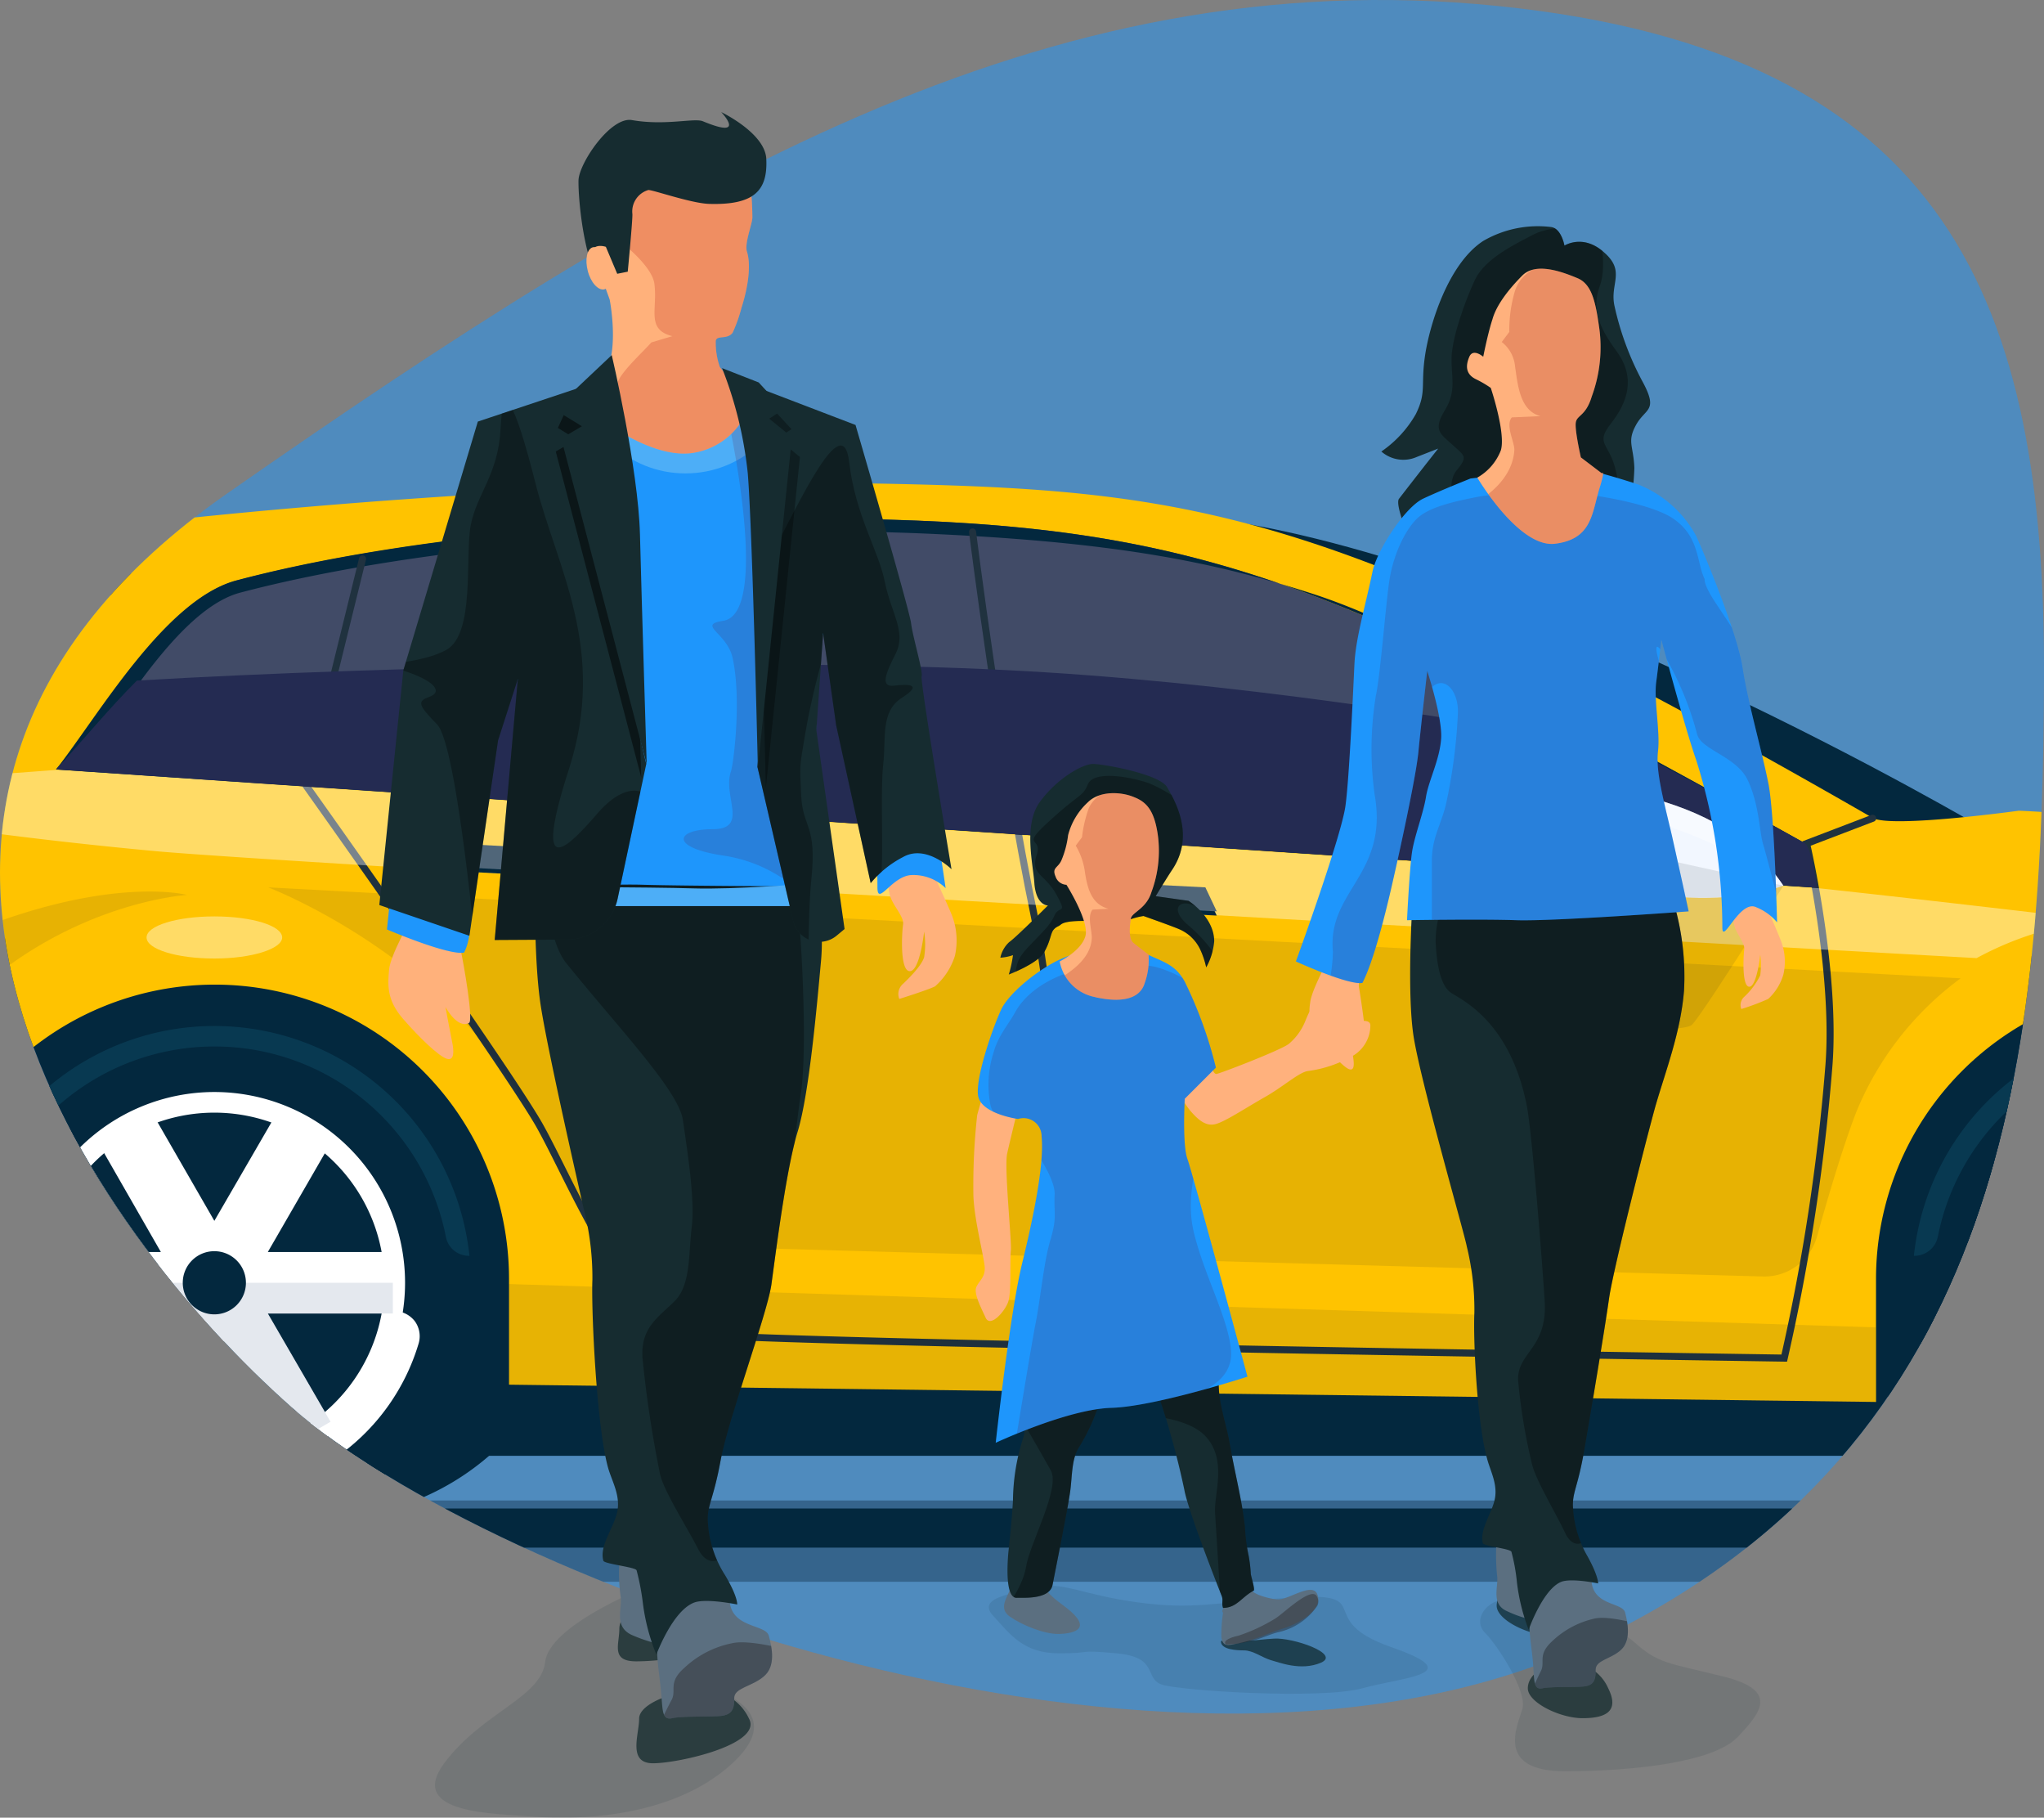 <svg xmlns="http://www.w3.org/2000/svg" width="292.447" height="260"><rect width="100%" height="100%" fill="#808080" stroke="none"/><defs><clipPath id="a"><path data-name="Tracé 39126" d="M323.148 187.135c-64.993-6.566-118.24 25.419-181.787 69.751s-19.094 105.591 9.216 130.648 126.191 61.921 186.064 33.671 64.511-85.231 64.692-138.117c.179-52.825-13.192-89.388-78.185-95.953z" transform="translate(-108.886 -186.28)"/></clipPath><clipPath id="b"><path data-name="Tracé 39135" d="M352.162 373.121c2.409-3.313 6.084-5.421 7.59-5.421s9.517 1.446 10.6 3.313 4.036 6.806.783 11.746c-.663.964-2.409 3.855-2.409 3.855l4.7.663s3.674 2.289 3.674 5.783a9.416 9.416 0 0 1-1.144 3.735 12.136 12.136 0 0 0-.9-2.65 5.884 5.884 0 0 0-3.012-2.831c-.964-.422-5.06-1.867-5.06-1.867a10.552 10.552 0 0 0-2.65.783c-.6.422-7.77-.663-9.156.422-.422.361-.6.241-1.084.783-.422.542-.422 1.626-1.325 3.192-.9 1.626-5.06 3.192-5.06 3.192a17.542 17.542 0 0 0 .6-2.771 6.7 6.7 0 0 1-1.807.361 4.228 4.228 0 0 1 1.265-2.229c.9-.6 5.542-5.24 5.542-5.24s-1.626.06-1.928-3.012c-.181-2.953-1.628-8.494.781-11.807z" transform="translate(-346.5 -367.7)"/></clipPath><clipPath id="c"><path data-name="Tracé 39140" d="M383.439 528c-1.747.9-2.409 2.47-4.4 2.47-.241-.723.06-1.024-.181-1.687-.3-.723-4.879-12.348-5.361-15.239a120.692 120.692 0 0 0-3.253-12.167c-.422-1.506-3.373-8.734-5-8.071a28.457 28.457 0 0 0-2.229 4.1c-.843 1.867-1.446 3.253-2.168 5.18a27.533 27.533 0 0 1-2.47 5c-1.084 1.747-.9 4.457-1.265 6.626-.361 2.47-1.988 10.541-2.47 13.011-.482 2.168-4.518 1.747-5.12 1.807-1.687.06-1.325-5-1.2-6.445.241-2.229.542-5.24.663-7.469a30.008 30.008 0 0 1 1.446-8.915c.663-1.867-.3-4.036.181-5.963a41.151 41.151 0 0 0 1.506-13.492c-.12-3.132-.723-7.228-.06-10.24.181-.783 1.024-2.771 1.867-3.012.422-.12 2.229.241 2.831.181a61.322 61.322 0 0 1 8.132.181 48.365 48.365 0 0 0 6.626-.3c2.048-.181 2.59-.241 3.132 2.048a165.309 165.309 0 0 1 3.433 17.107c.241 2.108.241 4.216.361 6.325.12 2.771 1.2 5.542 1.626 8.312.663 3.795 1.687 7.71 2.108 11.5a24.468 24.468 0 0 0 .542 4.216 19.987 19.987 0 0 1 .3 2.59c.062.414.604 2.101.423 2.346z" transform="translate(-348.206 -473.459)"/></clipPath><clipPath id="d"><path data-name="Tracé 39147" d="M471.2 564.7s3.855-5.06 4.819-5.06 4.7-1.084 4.638.361c-.241 4.4 4.4 3.674 4.819 5.24.422 1.626.843 4.036-.6 5.361s-3.614 1.446-3.614 2.831c0 1.325-.121 2.289-1.867 2.409s-4.518 0-5.722.241-1.2-.783-1.325-2.951-.542-4.277-.542-5.722a8.124 8.124 0 0 0-.606-2.71z" transform="translate(-471.2 -559.252)"/></clipPath><clipPath id="e"><path data-name="Tracé 39150" d="M463.2 242.769s-.422-2.409-1.867-2.65a15.565 15.565 0 0 0-9.758 1.988c-5 3.253-7.65 11.926-8.312 16.323s.241 5.24-1.325 8.433a16.239 16.239 0 0 1-4.938 5.361 4.777 4.777 0 0 0 5.06.783l3.072-1.2s-1.867 2.349-5.6 7.168c-.663.843 1.626 6.084 1.626 6.084l25.359.3L472 282.7a35.351 35.351 0 0 0 1.2-8.132c-.12-3.192-1.084-3.735.241-6.144s3.192-1.927 1.024-6.023a41.611 41.611 0 0 1-4.1-10.963c-.723-3.192 1.626-4.939-1.446-7.65-3.007-2.765-5.719-1.019-5.719-1.019z" transform="translate(-437 -239.996)"/></clipPath><clipPath id="f"><path data-name="Tracé 39153" d="M444.119 401.764s-.723 11.565.181 17.829 7.349 28.551 7.65 30.3a37.941 37.941 0 0 1 1.084 9.457c-.181 3.915.361 15.54 1.807 20.841.422 1.687 1.506 3.554 1.144 5.662s-2.229 4.457-1.747 6.445c.12.482 3.975.783 4.1 1.265a26.847 26.847 0 0 1 .783 4.337 28 28 0 0 0 1.679 6.8s2.048-5.843 4.7-6.867c1.506-.542 5.24.241 5.24.241s.06-1.024-1.506-3.855a15.5 15.5 0 0 1-2.108-7.349c0-1.988.723-2.65 1.626-7.83s3.012-17.829 3.554-21.745 5.24-22.467 6.626-27.467c1.446-5 3.614-10.541 4.1-16.564a37.271 37.271 0 0 0-1.446-12.468z" transform="translate(-443.846 -400.8)"/></clipPath><clipPath id="g"><path data-name="Tracé 39158" d="M416.7 367.9s7.529 3.433 9.517 3.072c1.566-3.012 3.192-9.517 4.1-13.432s3.554-15.842 3.915-19.636c.361-3.734 1.265-11.565 1.265-11.565s2.168 6.626 1.988 9.637-1.807 6.084-2.168 8.373-1.626 5.542-1.988 7.83S432.6 362 432.6 362s10.541-.181 15.661 0c5.18.181 24.636-1.265 24.636-1.265s-1.2-5.542-2.409-10.9c-1.265-5.361-2.289-9.1-1.988-11.926.361-2.831-.6-7.288-.241-10 .361-2.65.723-6.084.723-6.084s3.373 12.649 5 17.287a79.775 79.775 0 0 1 3.735 23.913c0 2.59 2.47-3.975 4.819-2.891a7.634 7.634 0 0 1 3.012 2.168s-.361-15-1.2-19.636c-.9-4.638-3.012-11.926-3.734-16.745s-5.18-15.661-6.626-18.853a16.3 16.3 0 0 0-8.192-7.349c-2.65-.9-5.361-1.626-5.361-1.626s-5.361-1.446-8.734-.723-10 1.446-10 1.446-4.1 1.626-6.806 2.891c-2.65 1.265-6.626 7.469-7.228 10.421-1.084 5.18-2.409 9.517-2.59 13.252s-.723 16.022-1.265 20.118c-.486 4.212-7.112 22.402-7.112 22.402z" transform="translate(-416.7 -297.164)"/></clipPath><clipPath id="h"><path data-name="Tracé 39161" d="M459.668 262.684s-1.446-1.265-1.988 0-.542 2.47.9 3.192a15.533 15.533 0 0 1 2.168 1.265s2.168 6.445 1.446 8.915a7.648 7.648 0 0 1-3.373 3.915s5.963 10.119 11.143 9.457c5.24-.663 5.24-4.277 6.325-7.891.9-2.891.361-2.168.361-2.168l-3.012-2.289s-.9-3.915-.723-5 1.446-.9 2.289-3.735a20.319 20.319 0 0 0 1.084-9.637c-.542-3.915-1.084-6.445-3.192-7.288-2.168-.9-5.9-2.289-7.83-.361-1.988 1.988-3.735 4.277-4.277 6.264-.659 1.988-1.321 5.361-1.321 5.361z" transform="translate(-457.346 -250.088)"/></clipPath><clipPath id="i"><path data-name="Tracé 39164" d="M379.727 472.524s-13.191 4.277-19.456 4.457-16.564 5-16.564 5 1.988-18.191 3.735-25.479c1.024-4.216 3.313-13.794 2.831-18.371a2.586 2.586 0 0 0-3.373-2.47s-5.361-.723-5.722-3.373 2.168-9.878 3.373-12.408c1.265-2.47 5.542-5.782 8.373-7.047s8.373-2.831 11.384-1.265c3.012 1.626 4.939 1.687 6.445 4.457a60.433 60.433 0 0 1 4.457 12.288l-4.457 4.457s-.361 6.445.361 8.553c.786 2.107 8.613 31.201 8.613 31.201z" transform="translate(-341.142 -410.91)"/></clipPath><clipPath id="j"><path data-name="Tracé 39167" d="M360.333 384.255c-.482 1.084-1.385 1.024-.843 2.289a1.72 1.72 0 0 0 1.566 1.2s3.313 5.24 2.711 7.349-3.674 3.614-3.674 3.614a6.348 6.348 0 0 0 4.879 5.06c2.229.542 6.385 1.084 7.288-1.988a9.758 9.758 0 0 0 .542-4.036s-1.325-1.024-2.168-1.686c-.783-.723-.482-2.59-.361-3.494.181-.9 2.229-1.385 2.951-3.795a16.87 16.87 0 0 0 .9-8.192c-.482-3.313-1.506-4.638-3.373-5.361-1.807-.783-4.939-.964-6.626.723a9.643 9.643 0 0 0-2.831 4.7 13.381 13.381 0 0 1-.961 3.617z" transform="translate(-359.321 -374.644)"/></clipPath><clipPath id="k"><path data-name="Tracé 39174" d="M264 569.867s4.518-5.542 5.6-5.542 5.421-1.144 5.361.361c-.3 4.759 5.12 3.975 5.6 5.722s1.024 4.4-.723 5.843c-1.687 1.446-4.216 1.626-4.216 3.072s-.181 2.47-2.168 2.59c-2.048.12-5.3 0-6.686.3s-1.385-.843-1.566-3.192-.6-4.638-.6-6.264a7.8 7.8 0 0 0-.602-2.89z" transform="translate(-264 -563.909)"/></clipPath><clipPath id="l"><path data-name="Tracé 39177" d="M235.984 394.9s-.241 11.324.783 18.07 5.722 27.166 6.144 29.093a39.54 39.54 0 0 1 1.265 10.24c-.181 4.277.6 21.263 2.289 27.045.542 1.807 1.747 3.855 1.265 6.144s-2.59 4.819-1.988 6.987c.12.482 4.638.9 4.758 1.385a34.45 34.45 0 0 1 .9 4.7 29.045 29.045 0 0 0 1.928 7.349s2.349-6.385 5.481-7.469c1.747-.6 6.084.3 6.084.3s.12-1.084-1.747-4.216a15.633 15.633 0 0 1-2.47-8.011c0-2.108.843-2.891 1.867-8.493s6.566-20.66 7.228-24.937c.6-4.277 2.108-16.625 3.795-22.046 1.626-5.421 2.711-17.709 3.313-24.274a29.187 29.187 0 0 0-1.265-11.625z" transform="translate(-235.959 -394.9)"/></clipPath><clipPath id="m"><path data-name="Tracé 39181" d="M0 76.6s8.734 3.735 11.023 3.313c1.807-3.253.361-10.481 1.446-14.7 1.024-4.277 3.192-16.2 3.614-20.3.422-4.036 2.65-4.1 2.65-4.1s2.289 10.545 1.867 13.075.422 3.012 0 5.542-.241 11.445-.241 11.445 10.24-.843 16.263-.663 24.756.241 24.756.241a54.2 54.2 0 0 1-.542-11.384c.241-5.963 1.084-21.865 1.506-24.756 2.59 3.975 2.229 6.144 4.1 11.2s3.735 14.4 3.735 25.057c0 2.831 2.048-1.626 4.879-1.747a6.63 6.63 0 0 1 4.879 1.867s-2.349-16.083-3.373-21.142-3.433-11.866-4.277-17.107-2.835-14.091-4.461-17.585-.424-9.637-7.53-11.324C57.1 2.809 50.777 1 50.777 1S44.573-.564 40.658.219 29.093 1.785 29.093 1.785s-9.7 1.867-12.77 3.253c-3.132 1.385-5.542 7.77-6.626 10.9-3.072 9.1-6.385 26.2-6.626 30.3C2.771 50.093 0 76.6 0 76.6z"/></clipPath><clipPath id="n"><path data-name="Tracé 39182" d="M200.8 356.432s8.734 3.735 11.023 3.313c1.807-3.253.361-10.481 1.446-14.7 1.024-4.277 3.192-16.2 3.614-20.3.422-4.036 2.65-4.1 2.65-4.1s2.289 10.541 1.867 13.071.422 3.012 0 5.542-.241 11.444-.241 11.444 10.24-.843 16.263-.663 24.756.241 24.756.241a54.2 54.2 0 0 1-.542-11.384c.241-5.963 1.084-21.865 1.506-24.756 2.59 3.975 2.229 6.144 4.1 11.2s3.734 14.4 3.734 25.057c0 2.831 2.048-1.626 4.879-1.747a6.63 6.63 0 0 1 4.879 1.867s-2.349-16.083-3.373-21.142-3.433-11.866-4.277-17.107-2.831-14.095-4.457-17.588-.422-9.637-7.529-11.324c-3.192-.723-9.517-2.53-9.517-2.53s-6.2-1.566-10.119-.783-11.565 1.566-11.565 1.566-9.7 1.867-12.77 3.253c-3.132 1.385-5.542 7.77-6.626 10.9-3.072 9.1-6.385 26.2-6.626 30.3-.304 3.867-3.075 30.37-3.075 30.37z" transform="translate(-200.8 -279.836)"/></clipPath><clipPath id="o"><path data-name="Tracé 39187" d="m249.067 236.99 2.048 5.662s1.2 5.963-.241 9.818a14.31 14.31 0 0 1-3.674 5.24s8.734 7.71 15.54 6.927a10.114 10.114 0 0 0 8.433-7.108l-4.277-5.18a10.457 10.457 0 0 1-.6-3.795c.181-.843 1.626-.12 2.409-1.144a21.059 21.059 0 0 0 1.265-3.554c.723-2.229 1.506-5.783.783-8.071-.361-1.2.783-3.975.783-4.879-.06-4.879-.542-8.794-4.638-9.939a22.865 22.865 0 0 0-11.565.181c-3.915 1.446-6.385 6.385-7.108 8.794-.603 2.41.842 7.048.842 7.048z" transform="translate(-247.2 -220.312)"/></clipPath><clipPath id="p"><path data-name="Tracé 39192" d="M231.948 271.6c-.361 3.975-.3 26.563 1.747 39.935 1.626 10.541 3.494 17.95 3.494 17.95l-4.1 19.275a7.4 7.4 0 0 1-7.168 5.843l-10.421.06 3.313-37.345-2.831 8.794-4.1 27.949-12.89-4.4 3.433-33.55 10.661-35.6 14.637-4.879z" transform="translate(-199 -271.6)"/></clipPath><clipPath id="q"><path data-name="Tracé 39198" d="m284.778 276.15 14.637 5.6s7.71 26.383 7.951 28.37 1.747 6.927 1.506 7.59 4.277 27.587 4.277 27.587-3.614-3.614-6.927-1.747a14.884 14.884 0 0 0-4.638 3.735l-4.94-22.585-1.867-13.191-.964 13.914 4.036 28.431-1.084.9a3.852 3.852 0 0 1-6.264-2.048l-5.12-22.046s4.518-48.368-5.18-57.162a11.973 11.973 0 0 0 4.577 2.652z" transform="translate(-280.2 -273.5)"/></clipPath></defs><g data-name="Illustration - Protection du conducteur"><path d="M323.148 187.135c-64.993-6.566-118.24 25.419-181.787 69.751s-19.094 105.591 9.216 130.648 126.191 61.921 186.064 33.671 64.511-85.231 64.692-138.117c.179-52.825-13.192-89.388-78.185-95.953z" transform="translate(-108.887 -186.28)" style="opacity:.5;fill:#1e96fc"/><g data-name="Groupe 28289"><g data-name="Groupe 28288" style="clip-path:url(#a)"><g data-name="Groupe 28287"><path data-name="Tracé 39062" d="M489.5 354.295c-3.855-1.747-51.621-29.214-65.836-35.6-9.517-4.277-22.226-6.806-22.226-6.806L395.9 309.3c45.477 5.782 110.891 44.393 110.891 44.393s-13.432 2.349-17.291.602z" transform="translate(-223.019 -235.2)" style="fill:#03283e"/><path data-name="Tracé 39063" d="M124.1 461.643a36.743 36.743 0 1 0 36.743-36.743 36.735 36.735 0 0 0-36.743 36.743z" transform="translate(-114.936 -281.169)" style="fill:#03283e"/><path data-name="Tracé 39064" d="M548.2 461.643a36.743 36.743 0 1 0 36.743-36.743 36.735 36.735 0 0 0-36.743 36.743z" transform="translate(-283.582 -281.169)" style="fill:#03283e"/><path data-name="Tracé 39065" d="m49.165 408.6 384.054 3.373L473.7 470.4l-8.373 7.288-34.334 5.24H81.33l-32.045-7.951-13.914-12.287-8.071-13.01z" transform="translate(-76.442 -274.687)" style="fill:#03283e"/><path data-name="Tracé 39066" d="M43.142 350.489c5.421-1.024 56.018-29.7 56.018-29.7L80.006 317.3C63.08 323.805 32.3 351.513 32.3 351.513s8.252-.542 10.842-1.024z" transform="translate(-78.431 -238.381)" style="fill:#03283e"/><path data-name="Tracé 39067" d="m19.292 379.006 6.626-3.855.783-21.8-2.229-7.59s24.576-14.637 50.537-29.7c2.891-1.687 1.506-2.891-2.53-6.686 31.8-4.638 86.617-9.156 128.841-8.252 44.513.964 64.752 4.7 139.683 47.766 2.59 1.506 20.9-1.024 20.9-1.024 41.441 1.747 96.315 21.865 111.795 37.646 4.4 4.277 6.084 6.2 6.144 13.312s-4.638 26.8-4.638 26.8-3.012 4.036-12.167 4.4c-9.156.3-20.3.723-20.3.723l-6.806-.06-10.24.241v-16.082a42.1 42.1 0 1 0-84.207 0v17.588L145.9 429.964v-15.119a42.1 42.1 0 1 0-84.207 0V428.1c-30.238-4.638-34.334-11.083-38.911-18.311-5.839-9.038-3.49-30.783-3.49-30.783z" transform="translate(-73.072 -231.902)" style="fill:#ffc300"/><g data-name="Groupe 28280"><path data-name="Tracé 39068" d="M148.1 318.265c26.021-6.867 64.933-9.818 97.158-8.553 43.971 1.747 65.234 11.565 127.275 46.2.964.9 1.687 6.325 1.687 6.325s-190.4-12.651-252.02-16.927c7.891-8.553 15.54-24.335 25.9-27.045z" transform="translate(-114.18 -235.25)" style="fill:#414b67"/><path data-name="Tracé 39069" d="M122.2 345.3c61.559 4.216 251.96 16.926 251.96 16.926s-.723-5.421-1.687-6.325c-62.041-34.695-83.3-44.453-127.275-46.2-4.939-.181-10.059-.3-15.3-.3-28.611 0-59.873 3.012-81.858 8.854-10.3 2.71-19.877 19.515-25.84 27.045zm249.852 15c-21.263-1.448-184.252-12.41-244.792-16.566.843-.964.6-1.927 1.325-2.951 4.819-6.927 12.348-18.793 20-20.781 20.781-5.481 51.2-8.794 81.437-8.794 5.18 0 10.3.12 15.239.3 28.19 1.144 42.465 4.1 56.379 8.553 17.709 5.662 37.948 19.516 69.691 37.225a20.046 20.046 0 0 1 .721 3.014z" transform="translate(-114.18 -235.24)" style="fill:#03283e"/></g><path data-name="Tracé 39070" d="M67.713 553.5a11.98 11.98 0 0 0 4.1.723H439.84a68.145 68.145 0 0 0 15.6-1.807l29.334-6.806a1.474 1.474 0 0 0 .964-1.626 1.336 1.336 0 0 0-1.2-1.385H47.233a1.639 1.639 0 0 0-1.446 1.626 1.971 1.971 0 0 0 1.084 2.108z" transform="translate(-83.787 -327.973)" style="opacity:.35;fill:#081f30"/><path data-name="Tracé 39071" d="M107.709 550.1H445.5l33.55-4.156a.69.69 0 0 0 .6-.783.723.723 0 0 0-.723-.663H90.241a1.185 1.185 0 0 0-.181 2.349z" transform="translate(-101.014 -328.729)" style="fill:#03283e"/><g data-name="Groupe 28281"><path data-name="Tracé 39072" d="M98.9 466.643a36.743 36.743 0 1 0 36.743-36.743A36.735 36.735 0 0 0 98.9 466.643z" transform="translate(-104.915 -283.157)" style="fill:#03283e"/><path data-name="Tracé 39073" d="M172.083 462.788a3.346 3.346 0 0 1-3.253-2.711 33.739 33.739 0 0 0-66.2-.06 3.421 3.421 0 0 1-3.373 2.771H99.2a36.7 36.7 0 0 1 73 0z" transform="translate(-105.034 -283.157)" style="fill:#083951"/><path data-name="Tracé 39074" d="M99.36 497.16a3.362 3.362 0 0 1 3.313 2.711 33.754 33.754 0 0 0 66.2.06 3.491 3.491 0 0 1 3.427-2.831 36.7 36.7 0 0 1-73 0h.06z" transform="translate(-105.074 -309.88)" style="fill:#03283e"/><path data-name="Tracé 39075" d="M161.826 466.783a21.764 21.764 0 0 0-42.766 0h-4.277a3.8 3.8 0 0 1-2.951-1.446 3.649 3.649 0 0 1-.542-3.253 30.44 30.44 0 0 1 58.307 0 3.917 3.917 0 0 1-.542 3.253 3.468 3.468 0 0 1-2.951 1.446z" transform="translate(-109.775 -287.332)" style="fill:#03283e"/><path data-name="Tracé 39076" d="M119.177 497.6a21.764 21.764 0 0 0 42.766 0h4.277a3.8 3.8 0 0 1 2.951 1.446 3.649 3.649 0 0 1 .542 3.253 30.44 30.44 0 0 1-58.307 0 3.917 3.917 0 0 1 .542-3.253 3.625 3.625 0 0 1 2.952-1.446z" transform="translate(-109.832 -310.078)" style="fill:#fff"/><path data-name="Tracé 39077" d="M114.5 472.886a27.286 27.286 0 1 0 27.286-27.286 27.3 27.3 0 0 0-27.286 27.286z" transform="translate(-111.118 -289.4)" style="fill:#fff"/><path data-name="Tracé 39078" d="M119.4 474.835a24.335 24.335 0 1 0 24.335-24.335 24.344 24.344 0 0 0-24.335 24.335z" transform="translate(-113.067 -291.349)" style="fill:#03283e"/><path data-name="Tracé 39079" d="M145.7 485.293a8.493 8.493 0 1 0 8.493-8.493 8.483 8.483 0 0 0-8.493 8.493z" transform="translate(-123.525 -301.807)" style="fill:#e2e6f0"/><path data-name="Tracé 39080" d="M117.4 470.438h17.89l-8.915-15.54 7.65-4.4 8.915 15.48 8.975-15.48 7.65 4.4-8.975 15.54h17.89v8.794h-17.89l8.975 15.48-7.65 4.457-8.975-15.48-8.915 15.48-7.65-4.457 8.915-15.48H117.4z" transform="translate(-112.272 -291.349)" style="fill:#fff"/><path data-name="Tracé 39081" d="M117.4 490.9h51.079v4.4h-17.89l8.975 15.48-7.65 4.457-8.975-15.48-8.915 15.48-7.65-4.457 8.915-15.48H117.4z" transform="translate(-112.272 -307.414)" style="opacity:.3;fill:#a6b3c6"/><path data-name="Tracé 39082" d="M152.3 487.918a4.518 4.518 0 1 0 4.518-4.518 4.511 4.511 0 0 0-4.518 4.518z" transform="translate(-126.15 -304.432)" style="fill:#03283e"/></g><g data-name="Groupe 28282"><path data-name="Tracé 39083" d="M350.863 428.25s3.012-36.02-2.048-60.294S339.9 312.6 339.9 312.6" transform="translate(-200.75 -236.512)" style="fill:none;stroke:#20323f;stroke-linecap:round;stroke-width:1.008px"/><path data-name="Tracé 39084" d="M59.3 422.157c11.5-.723 15.6 4.638 26.5 16.022" transform="translate(-89.167 -280.053)" style="fill:none;stroke:#20323f;stroke-linecap:round;stroke-width:1.008px"/><path data-name="Tracé 39085" d="M687.553 424.629c-18.673-.723-21.986.06-29.153 2.47" transform="translate(-327.404 -280.958)" style="fill:none;stroke:#20323f;stroke-linecap:round;stroke-width:1.008px"/><path data-name="Tracé 39086" d="m405.771 356.1-9.457 3.614s4.277 18.311 3.192 31.864a292.682 292.682 0 0 1-6.385 41.742s-146.068-2.168-155.766-3.433c-9.7-1.2-17.588-21.5-22.407-30-4.878-8.487-33.248-48.361-33.248-48.361L189.711 319" transform="translate(-137.84 -239.057)" style="fill:none;stroke:#20323f;stroke-linecap:round;stroke-width:1.008px"/></g><path data-name="Tracé 39087" d="M414.742 410.011 172.6 397s18.07 6.927 30.358 21.865a114.027 114.027 0 0 1 12.89 20.48A16.323 16.323 0 0 0 230 448.259l156.428 4.4a7.815 7.815 0 0 0 7.77-5.722c1.446-5.24 3.674-12.77 5.6-17.769a44.835 44.835 0 0 1 14.944-19.157z" transform="translate(-134.222 -270.074)" style="opacity:.1;fill:#0c1b24"/><g data-name="Groupe 28283" style="opacity:.1"><path data-name="Tracé 39088" d="M64.848 487.495v13.252c-28.491-4.337-31.683-10.3-37.948-17.046l38.008 1.807c-.06.662-.06 1.324-.06 1.987z" transform="translate(-76.283 -304.551)" style="fill:#0c1b24"/><path data-name="Tracé 39089" d="M694.2 512.445V506l49.211 1.566c-1.024 1.024-4.4 3.735-11.806 3.976-9.156.3-20.3.723-20.3.723l-6.806-.06z" transform="translate(-341.64 -313.419)" style="fill:#0c1b24"/><path data-name="Tracé 39090" d="m229.7 491.2 195.581 6.2v10.661L229.7 505.656z" transform="translate(-156.928 -307.533)" style="fill:#0c1b24"/></g><path data-name="Tracé 39091" d="M50.2 372.353s20.058 4.879 57.584 8.373c21.443 1.988 260.573 15.3 260.573 15.3a46.921 46.921 0 0 1 17.408-5.421c-26.383-3.132-40.056-4.578-40.056-4.578s-181.907-12.107-216.3-14.517-35.72-2.41-35.72-2.41z" transform="translate(-85.549 -258.98)" style="opacity:.4;fill:#fff"/><path data-name="Tracé 39092" d="m365.626 399.833 18.793.964-1.626-3.433L364 396.4z" transform="translate(-210.334 -269.836)" style="fill-rule:evenodd;fill:#03283e"/><path data-name="Tracé 39093" d="m209.626 390.533 18.793 1.024-1.626-3.433L208 387.1z" transform="translate(-148.299 -266.138)" style="fill-rule:evenodd;fill:#03283e"/><path data-name="Tracé 39094" d="m365.626 398.833 18.793.964-1.626-3.433L364 395.4z" transform="translate(-210.334 -269.438)" style="fill:#506679;fill-rule:evenodd"/><path data-name="Tracé 39095" d="m209.626 389.533 18.793 1.024-1.626-3.433L208 386.1z" transform="translate(-148.299 -265.74)" style="fill:#506679;fill-rule:evenodd"/><path data-name="Tracé 39096" d="M43.482 408.981c-2.229.121-4.879.241-6.505-1.325-1.566-1.566-2.108-2.47-1.988-4.7.241-4.457.843-14.878 5.3-15.059 6.385-.241 15.661 20.66 15.661 20.66z" transform="translate(-79.494 -266.454)" style="fill:#ff4045"/><g data-name="Groupe 28284"><path data-name="Tracé 39097" d="M27.67 484.47z" transform="translate(-76.571 -304.84)" style="fill:#03283e"/><path data-name="Tracé 39098" d="M29.9 464.415c2.048 2.048 4.518 6.867 6.2 10.421l-12.228-.361a7.252 7.252 0 0 1-.783-1.265c-1.988-3.072-3.012-7.77-3.494-12.709 4.221 1.023 8.799 2.408 10.305 3.914z" transform="translate(-73.38 -295.326)" style="fill:#03283e"/></g><path data-name="Tracé 39099" d="M682.8 423.989s10.119 8.192 15.962 25a111.372 111.372 0 0 1 4.938 19.091l31.8 3.433s3.674-12.589 4.4-23.793c-2.65-7.891-16.444-14.276-20.419-17.468-8.793-6.926-36.681-6.263-36.681-6.263z" transform="translate(-337.107 -280.8)" style="opacity:.1;fill:#0c1b24"/><path data-name="Tracé 39100" d="M746.6 477.873c3.373 3.433 6.023 11.806 6.023 11.806s-16.083-1.084-19.576-2.711c-4.817-2.289-7.347-17.468-7.347-17.468s17.769 5.24 20.9 8.373z" transform="translate(-354.166 -298.905)" style="fill:#03283e"/><path data-name="Tracé 39101" d="m19.6 427.2 6.626-3.855 17.347-1.145a24.216 24.216 0 0 1-8.312 3.494C27.973 426.3 19.6 427.2 19.6 427.2z" transform="translate(-73.38 -280.095)" style="opacity:.4;fill:#fff"/><path data-name="Tracé 39102" d="M749.988 502.446c.06 0 .06 0 .12.06l.9.843a.638.638 0 0 1 .181.783.651.651 0 0 1-.663.422l-29.334-2.59a5.131 5.131 0 0 1-2.409-.9l-1.084-.783a.747.747 0 0 1-.241-.9.672.672 0 0 1 .783-.482z" transform="translate(-350.867 -310.588)" style="opacity:.4;fill:#fff"/><path data-name="Tracé 39103" d="M143.7 406.912c0 1.687 4.337 3.012 9.7 3.012s9.7-1.385 9.7-3.012c0-1.687-4.337-3.012-9.7-3.012s-9.7 1.325-9.7 3.012z" transform="translate(-122.73 -272.818)" style="opacity:.4;fill:#fff"/><path data-name="Tracé 39104" d="M608.2 406.912c0 1.687 4.337 3.012 9.7 3.012s9.7-1.385 9.7-3.012c0-1.687-4.337-3.012-9.7-3.012s-9.7 1.325-9.7 3.012z" transform="translate(-307.442 -272.818)" style="opacity:.4;fill:#fff"/><path data-name="Tracé 39105" d="M30.329 382.99 28.1 375.4l27.346 4.036z" transform="translate(-76.76 -261.485)" style="opacity:.1;fill:#0c1b24"/><path data-name="Tracé 39106" d="m41.1 385.6-1.927 22.648-8.674.542.783-21.745z" transform="translate(-77.715 -265.541)" style="fill-rule:evenodd;opacity:.4;fill:#fff"/><path data-name="Tracé 39107" d="M32.1 428.7v16.444s-8.433-1.867-9.1-7.71a47.626 47.626 0 0 1-.422-7.77z" transform="translate(-74.557 -282.68)" style="fill-rule:evenodd;opacity:.3;fill:#fff"/><path data-name="Tracé 39108" d="M133.765 346.368c36.924-2.168 92.038-3.132 124.263-1.506 31.8 1.566 65.836 6.987 89.87 11.5 7.469 3.855 15.6 8.312 24.576 13.312.964.9 1.687 6.325 1.687 6.325S183.82 363.354 122.2 359.077c3.795-4.096 7.529-8.677 11.565-12.709z" transform="translate(-114.18 -249.017)" style="fill:#242b52"/><path data-name="Tracé 39109" d="M515.87 396.4s-11.926 18.974-13.131 19.938-12.468.843-12.047-1.385a86.091 86.091 0 0 1 2.711-9.878c.542-1.385 2.229-8.975 2.229-8.975z" transform="translate(-260.709 -269.716)" style="opacity:.1;fill:#0c1b24"/><g data-name="Groupe 28285"><path data-name="Tracé 39110" d="M499 375.2c8.854 2.289 15.3 5.722 20.178 12.89-5.662 1.988-13.071 2.229-20.178.964z" transform="translate(-264.017 -261.405)" style="fill:#f2f7ff"/><path data-name="Tracé 39111" d="M499 394.621V389.2l20.178 4.457c-5.722 1.928-13.131 2.229-20.178.964z" transform="translate(-264.017 -266.972)" style="opacity:.1;fill:#0c1b24"/><path data-name="Tracé 39112" d="M499 375.2c8.854 2.289 15.3 5.722 20.178 12.89A60 60 0 0 0 499 378.513z" transform="translate(-264.017 -261.405)" style="opacity:.4;fill:#fff"/></g><path data-name="Tracé 39113" d="M111.457 398.479s-29.033 1.747-44.152 32.707a89.654 89.654 0 0 0-2.951 6.807 7.84 7.84 0 0 1-7.469 5 7.631 7.631 0 0 1-7.168-5.361 29.448 29.448 0 0 1-1.566-10.963c.9-6.325 5.12-8.252 13.131-13.071 32.587-19.817 50.175-15.119 50.175-15.119z" transform="translate(-84.704 -270.469)" style="opacity:.1;fill:#0c1b24"/><path data-name="Tracé 39114" d="M735.644 442.378c8.011 2.951 14.7 5.542 16.083 3.012s-3.494-7.951-10.963-12.107-25-8.433-26.443-5.963c-1.385 2.53 9.517 10.721 21.323 15.058z" transform="translate(-349.594 -281.842)" style="fill:#9bceff"/><g data-name="Groupe 28286"><path data-name="Tracé 39115" d="M563.2 466.643a36.743 36.743 0 1 0 36.743-36.743 36.735 36.735 0 0 0-36.743 36.743z" transform="translate(-289.547 -283.157)" style="fill:#03283e"/><path data-name="Tracé 39116" d="M636.383 462.788a3.346 3.346 0 0 1-3.253-2.711 33.739 33.739 0 0 0-66.2-.06 3.421 3.421 0 0 1-3.373 2.771h-.06a36.7 36.7 0 0 1 73 0z" transform="translate(-289.666 -283.157)" style="fill:#083951"/><path data-name="Tracé 39117" d="M563.66 497.16a3.362 3.362 0 0 1 3.313 2.711 33.754 33.754 0 0 0 66.2.06 3.49 3.49 0 0 1 3.427-2.831 36.7 36.7 0 0 1-73 0h.06z" transform="translate(-289.706 -309.88)" style="fill:#03283e"/><path data-name="Tracé 39118" d="M626.126 466.783a21.764 21.764 0 0 0-42.766 0h-4.277a3.8 3.8 0 0 1-2.951-1.446 3.649 3.649 0 0 1-.542-3.253 30.44 30.44 0 0 1 58.307 0 3.917 3.917 0 0 1-.542 3.253 3.625 3.625 0 0 1-2.952 1.446z" transform="translate(-294.407 -287.332)" style="fill:#03283e"/><path data-name="Tracé 39119" d="M583.477 497.6a21.764 21.764 0 0 0 42.766 0h4.277a3.8 3.8 0 0 1 2.952 1.446 3.649 3.649 0 0 1 .542 3.253 30.44 30.44 0 0 1-58.307 0 3.916 3.916 0 0 1 .542-3.253 3.625 3.625 0 0 1 2.951-1.446z" transform="translate(-294.464 -310.078)" style="fill:#fff"/><path data-name="Tracé 39120" d="M578.9 472.886a27.286 27.286 0 1 0 27.286-27.286 27.3 27.3 0 0 0-27.286 27.286z" transform="translate(-295.79 -289.4)" style="fill:#fff"/><path data-name="Tracé 39121" d="M583.7 474.835a24.335 24.335 0 1 0 24.335-24.335 24.344 24.344 0 0 0-24.335 24.335z" transform="translate(-297.699 -291.349)" style="fill:#03283e"/><path data-name="Tracé 39122" d="M610.1 485.293a8.493 8.493 0 1 0 8.493-8.493 8.483 8.483 0 0 0-8.493 8.493z" transform="translate(-308.197 -301.807)" style="fill:#e2e6f0"/><path data-name="Tracé 39123" d="M581.7 470.438h17.89l-8.915-15.54 7.65-4.4 8.915 15.48 8.975-15.48 7.65 4.4-8.975 15.54h17.89v8.794h-17.89l8.975 15.48-7.65 4.457-8.975-15.48-8.915 15.48-7.65-4.457 8.915-15.48H581.7z" transform="translate(-296.904 -291.349)" style="fill:#fff"/><path data-name="Tracé 39124" d="M581.7 490.9h51.079v4.4h-17.89l8.975 15.48-7.65 4.457-8.975-15.48-8.915 15.48-7.65-4.457 8.915-15.48H581.7z" transform="translate(-296.904 -307.414)" style="opacity:.3;fill:#a6b3c6"/><path data-name="Tracé 39125" d="M616.6 487.918a4.518 4.518 0 1 0 4.518-4.518 4.511 4.511 0 0 0-4.518 4.518z" transform="translate(-310.782 -304.432)" style="fill:#03283e"/></g></g></g></g><g data-name="Groupe 28329"><g data-name="Groupe 28311"><path data-name="Tracé 39127" d="M344.385 567.159c2.47 2.65 4.277 5.361 9.457 5.361s2.168-.542 8.192 0c6.084.542 3.915 3.554 6.445 4.457 2.47.9 22.829 2.168 28.732.542s15.36-1.988 4.1-5.9c-11.2-3.915-1.988-7.83-13.733-7.108s-14.456 1.807-22.467.723-10.722-3.012-14.276-2.168c-3.559.9-8.92 1.443-6.45 4.093z" transform="translate(-202.285 -336.029)" style="opacity:.1;fill:#081f30"/><path data-name="Tracé 39128" d="M406.007 578.465c-1.2-.361-2.53-1.385-3.795-1.385-.9 0-3.373-.06-3.313-1.325 1.2-.422 2.711 0 3.975-.06 1.2-.06 2.409-.241 3.614-.3 2.65-.181 9.577 2.168 6.746 3.433-2.89 1.264-6.083-.061-7.227-.363z" transform="translate(-224.212 -341.011)" style="fill:#0e2529;opacity:.7"/><path data-name="Tracé 39129" d="M356.968 565.925c-1.566-1.385-3.433-2.229-4.156-4.277-1.325.542-2.891-1.084-4.036 0l-.361.241c.181 1.265-2.289 3.313-.181 4.759 1.626 1.144 4.879 2.53 7.047 2.469 1.748-.06 4.639-.542 1.687-3.192z" transform="translate(-203.725 -335.397)" style="fill:#5b6f80"/><path data-name="Tracé 39130" d="M412.655 564c-.783-1.566-4.1.9-5.542.843-.9 0-4.156-.723-4.1-1.867-.964-.241-2.048 1.084-2.831 1.626-1.024.783-.783 1.144-1.084 1.927l.12.241a21.445 21.445 0 0 0-.241 3.433c.181 1.506 1.024 1.2 2.229.964 2.59-.482 4.1-1.385 6.626-2.168 1.69-.477 5.968-2.585 4.823-4.999z" transform="translate(-224.234 -336.067)" style="fill:#5b6f80"/><g data-name="Groupe 28290"><path data-name="Tracé 39131" d="M421.7 565.9z" transform="translate(-233.279 -337.239)" style="fill:#162c30"/><path data-name="Tracé 39132" d="M413.084 566.494a1.394 1.394 0 0 0-.06-1.325c-.783-1.566-4.939 2.59-6.023 3.192a25.2 25.2 0 0 1-5.18 2.409c-1.385.3-2.289.783-1.807 1.265a15.986 15.986 0 0 0 3.734-.542c1.2-.241 2.47-.9 3.674-1.2a9.17 9.17 0 0 0 5.662-3.799z" transform="translate(-224.604 -336.809)" style="fill:#231f20;opacity:.4"/></g><g data-name="Groupe 28292"><path data-name="Tracé 39133" d="M352.162 373.121c2.409-3.313 6.084-5.421 7.59-5.421s9.517 1.446 10.6 3.313 4.036 6.806.783 11.746c-.663.964-2.409 3.855-2.409 3.855l4.7.663s3.674 2.289 3.674 5.783a9.416 9.416 0 0 1-1.144 3.735 12.136 12.136 0 0 0-.9-2.65 5.884 5.884 0 0 0-3.012-2.831c-.964-.422-5.06-1.867-5.06-1.867a10.552 10.552 0 0 0-2.65.783c-.6.422-7.77-.663-9.156.422-.422.361-.6.241-1.084.783-.422.542-.422 1.626-1.325 3.192-.9 1.626-5.06 3.192-5.06 3.192a17.542 17.542 0 0 0 .6-2.771 6.7 6.7 0 0 1-1.807.361 4.228 4.228 0 0 1 1.265-2.229c.9-.6 5.542-5.24 5.542-5.24s-1.626.06-1.928-3.012c-.181-2.953-1.628-8.494.781-11.807z" transform="translate(-203.376 -258.424)" style="fill:#162c30"/><g data-name="Groupe 28291" transform="translate(143.124 109.276)" style="clip-path:url(#b)"><path data-name="Tracé 39134" d="M349 400.327c1.325-2.53.12-2.831 2.53-5.361s3.072-3.072 3.735-4.518 1.867 0 .241-2.951-3.735-2.831-2.831-5.6c.964-2.831-2.53-.964 1.867-4.939 4.4-4.036 4.7-3.373 5.481-5.24s5.481-1.2 8.433-.241 9.638 5.9 9.638 5.9l2.53 17.769s-2.409-4.156-4.819-5.722c-2.409-1.626-4.518 0-1.2 2.65a22.536 22.536 0 0 1 5.481 7.228l-2.65 2.168z" transform="translate(-347.494 -368.825)" style="opacity:.31"/></g></g><path data-name="Tracé 39136" d="M342.254 442s-1.325 4.277-1.626 5.481a91.029 91.029 0 0 0-.542 11.5c.12 3.614 1.626 9.1 1.626 10.421s-.783 1.747-1.2 2.65.663 2.952 1.325 4.4 2.65-.783 3.192-2.168c.542-1.325.241-6.023.422-7.469.121-1.446-.964-11.746-.542-13.794.422-1.988 2.168-8.975 2.168-8.975z" transform="translate(-200.817 -287.97)" style="fill:#ffb17d"/><path data-name="Tracé 39137" d="M392.48 432.192s.542 2.831 1.2 2.65c.663-.12 9.1-3.373 10.3-4.277a8.293 8.293 0 0 0 2.289-3.072c.422-.964.964-2.65 1.867-2.409.964.241.542 1.988.542 2.831s1.988-.542 2.831-.241c.783.241 4.156-1.2 4.156.241a5.054 5.054 0 0 1-2.831 4.518 17.352 17.352 0 0 1-6.023 1.988c-1.325.12-3.614 2.289-6.445 3.855-2.831 1.626-5.481 3.373-6.806 3.735s-2.409-.422-3.735-1.988a26.12 26.12 0 0 1-2.53-4.036z" transform="translate(-219.6 -281.234)" style="fill:#ffb17d"/><g data-name="Groupe 28294"><path data-name="Tracé 39138" d="M383.439 528c-1.747.9-2.409 2.47-4.4 2.47-.241-.723.06-1.024-.181-1.687-.3-.723-4.879-12.348-5.361-15.239a120.692 120.692 0 0 0-3.253-12.167c-.422-1.506-3.373-8.734-5-8.071a28.457 28.457 0 0 0-2.229 4.1c-.843 1.867-1.446 3.253-2.168 5.18a27.533 27.533 0 0 1-2.47 5c-1.084 1.747-.9 4.457-1.265 6.626-.361 2.47-1.988 10.541-2.47 13.011-.482 2.168-4.518 1.747-5.12 1.807-1.687.06-1.325-5-1.2-6.445.241-2.229.542-5.24.663-7.469a30.008 30.008 0 0 1 1.446-8.915c.663-1.867-.3-4.036.181-5.963a41.151 41.151 0 0 0 1.506-13.492c-.12-3.132-.723-7.228-.06-10.24.181-.783 1.024-2.771 1.867-3.012.422-.12 2.229.241 2.831.181a61.322 61.322 0 0 1 8.132.181 48.365 48.365 0 0 0 6.626-.3c2.048-.181 2.59-.241 3.132 2.048a165.309 165.309 0 0 1 3.433 17.107c.241 2.108.241 4.216.361 6.325.12 2.771 1.2 5.542 1.626 8.312.663 3.795 1.687 7.71 2.108 11.5a24.468 24.468 0 0 0 .542 4.216 19.987 19.987 0 0 1 .3 2.59c.062.414.604 2.101.423 2.346z" transform="translate(-204.054 -300.48)" style="fill:#162c30"/><g data-name="Groupe 28293" style="clip-path:url(#c)" transform="translate(144.152 172.979)"><path data-name="Tracé 39139" d="M346.9 545.819s2.891-3.433 3.433-6.626c.482-3.253 4.939-11.264 3.554-13.794s-5.481-9.517-5.481-9.517l11.083-5.783 18.251 1.2 4.1 11.926 2.53 21.8-.67 5.975s-5.12.663-5.3-2.711c-.181-3.433-.843-14.155-1.024-16.866s1.867-7.65-1.506-11.083c-3.433-3.433-13.312-3.072-13.312-3.072l-3.433 20.3-.181 9.878z" transform="translate(-347.686 -488.029)" style="opacity:.31"/></g></g><g data-name="Groupe 28306"><path data-name="Tracé 39141" d="M464.521 566c-3.192 0-5.18 3.012-3.373 4.819s6.084 8.373 5.361 10.9c-.723 2.47-3.915 8.915 6.084 8.915s21.323-1.325 24.7-4.879 5.963-6.686-2.048-8.674-9.276-1.807-12.83-5c-3.615-3.25-17.894-6.081-17.894-6.081z" transform="translate(-248.693 -337.279)" style="opacity:.1;fill:#081f30"/><path data-name="Tracé 39142" d="M475.9 565.134c1.687 3.373-.482 4.277-3.674 4.277s-7.83-2.229-7.83-4.277 2.59-3.734 5.722-3.734a6.326 6.326 0 0 1 5.782 3.734z" transform="translate(-250.259 -335.45)" style="fill:#0e2529;opacity:.7"/><path data-name="Tracé 39143" d="M483.3 584.735c1.687 3.373-.482 4.277-3.674 4.277s-7.83-2.229-7.83-4.277S474.39 581 477.522 581a6.231 6.231 0 0 1 5.778 3.735z" transform="translate(-253.202 -343.244)" style="fill:#0e2529;opacity:.7"/><g data-name="Groupe 28305"><path data-name="Tracé 39144" d="M464.28 552.524a30.121 30.121 0 0 0 .12 4.4c.241 1.446-.964 4.036 1.446 5.06a17.029 17.029 0 0 0 4.036 1.325s6.686-.542 6.144-2.168-3.072-7.469-3.072-7.469L470 551.5z" transform="translate(-250.2 -331.513)" style="fill:#5b6f80"/><g data-name="Groupe 28296"><path data-name="Tracé 39145" d="M471.2 564.7s3.855-5.06 4.819-5.06 4.7-1.084 4.638.361c-.241 4.4 4.4 3.674 4.819 5.24.422 1.626.843 4.036-.6 5.361s-3.614 1.446-3.614 2.831c0 1.325-.121 2.289-1.867 2.409s-4.518 0-5.722.241-1.2-.783-1.325-2.951-.542-4.277-.542-5.722a8.124 8.124 0 0 0-.606-2.71z" transform="translate(-252.963 -334.596)" style="fill:#5b6f80"/><g data-name="Groupe 28295" transform="translate(218.237 224.656)" style="clip-path:url(#d)"><path data-name="Tracé 39146" d="M481.356 570.611c1.988-.542 6.264.723 6.264.723s-1.988 6.084-2.409 6.325-2.951 3.192-4.156 3.494c-1.2.241-8.854.422-8.854.422s.964-2.169 1.626-3.494-.542-2.289 1.626-4.277a12.776 12.776 0 0 1 5.903-3.193z" transform="translate(-471.598 -563.715)" style="opacity:.31"/></g></g><g data-name="Groupe 28298"><path data-name="Tracé 39148" d="M463.2 242.769s-.422-2.409-1.867-2.65a15.565 15.565 0 0 0-9.758 1.988c-5 3.253-7.65 11.926-8.312 16.323s.241 5.24-1.325 8.433a16.239 16.239 0 0 1-4.938 5.361 4.777 4.777 0 0 0 5.06.783l3.072-1.2s-1.867 2.349-5.6 7.168c-.663.843 1.626 6.084 1.626 6.084l25.359.3L472 282.7a35.351 35.351 0 0 0 1.2-8.132c-.12-3.192-1.084-3.735.241-6.144s3.192-1.927 1.024-6.023a41.611 41.611 0 0 1-4.1-10.963c-.723-3.192 1.626-4.939-1.446-7.65-3.007-2.765-5.719-1.019-5.719-1.019z" transform="translate(-239.363 -207.641)" style="fill:#162c30"/><g data-name="Groupe 28297" style="clip-path:url(#e)" transform="translate(197.637 32.355)"><path data-name="Tracé 39149" d="M473.379 239.7s-6.566 0-9.1 1.325-6.927 3.373-8.433 6.445c-1.446 3.072-3.192 8.011-3.373 10.963-.12 2.951.783 4.939-.964 7.77s-.663 3.373 1.084 4.939c1.747 1.626 2.289 1.626.542 3.734-1.747 2.168.12 8.011.12 8.011s20.058.542 21.5-2.409 1.988-2.65 1.084-6.144c-.964-3.494-2.831-3.373-.542-6.264 2.289-2.951 3.614-6.445.783-10.3s-3.494-6.264-2.409-9.336c1.214-3.134-.292-8.734-.292-8.734z" transform="translate(-442.419 -239.879)" style="opacity:.31"/></g></g><g data-name="Groupe 28300"><path data-name="Tracé 39151" d="M444.119 401.764s-.723 11.565.181 17.829 7.349 28.551 7.65 30.3a37.941 37.941 0 0 1 1.084 9.457c-.181 3.915.361 15.54 1.807 20.841.422 1.687 1.506 3.554 1.144 5.662s-2.229 4.457-1.747 6.445c.12.482 3.975.783 4.1 1.265a26.847 26.847 0 0 1 .783 4.337 28 28 0 0 0 1.679 6.8s2.048-5.843 4.7-6.867c1.506-.542 5.24.241 5.24.241s.06-1.024-1.506-3.855a15.5 15.5 0 0 1-2.108-7.349c0-1.988.723-2.65 1.626-7.83s3.012-17.829 3.554-21.745 5.24-22.467 6.626-27.467c1.446-5 3.614-10.541 4.1-16.564a37.271 37.271 0 0 0-1.446-12.468z" transform="translate(-242.086 -271.586)" style="fill:#162c30"/><g data-name="Groupe 28299" style="clip-path:url(#f)" transform="translate(201.76 129.214)"><path data-name="Tracé 39152" d="m465.675 398.4-14.818 1.747a14.227 14.227 0 0 0-.964 5.24c.12 2.53.542 6.144 2.168 7.228s8.553 4.156 10.9 16.323c.723 3.855 2.229 22.708 2.53 27.828.422 6.806-4.036 7.349-3.795 11.384a82.618 82.618 0 0 0 1.988 11.926c.542 2.289 3.373 6.927 4.7 9.758s3.072 1.084 3.072 1.084l5.9-23.672s9.336-37.165 10.3-43.61.361-17.528.06-17.89c-.241-.422-1.084-6.144-1.988-6.144s-20.053-1.202-20.053-1.202z" transform="translate(-446.247 -399.846)" style="opacity:.31"/></g></g><path data-name="Tracé 39154" d="M422.346 414.9c-.12.422-2.168 4.156-2.289 5.722a6.57 6.57 0 0 0 1.325 5.24c1.626 1.988 3.494 4.036 4.277 4.277s.663-.9.542-1.747c-.181-1.084-.663-3.795-.663-3.795s1.144 2.409 2.289 1.686c.422-.241-.542-6.385-.783-7.83-.181-1.084.6-1.867.181-1.867-.301.001-4.879-1.686-4.879-1.686z" transform="translate(-232.6 -277.193)" style="fill:#ffb17d"/><path data-name="Tracé 39155" d="M524.919 400.3s1.988 4.518 2.409 5.722a8.2 8.2 0 0 1 .241 4.518 7.741 7.741 0 0 1-2.168 3.494 34.194 34.194 0 0 1-3.855 1.446 1.582 1.582 0 0 1 .422-1.747 10.743 10.743 0 0 0 2.289-3.072 11.378 11.378 0 0 0 0-2.951s-.482 4.578-1.566 4.578-.843-4.457-.723-5.361-1.2-2.289-1.446-3.494-.422-3.734-.422-3.734z" transform="translate(-272.409 -271.149)" style="fill:#ffb17d"/><g data-name="Groupe 28302"><path data-name="Tracé 39156" d="M416.7 367.9s7.529 3.433 9.517 3.072c1.566-3.012 3.192-9.517 4.1-13.432s3.554-15.842 3.915-19.636c.361-3.734 1.265-11.565 1.265-11.565s2.168 6.626 1.988 9.637-1.807 6.084-2.168 8.373-1.626 5.542-1.988 7.83S432.6 362 432.6 362s10.541-.181 15.661 0c5.18.181 24.636-1.265 24.636-1.265s-1.2-5.542-2.409-10.9c-1.265-5.361-2.289-9.1-1.988-11.926.361-2.831-.6-7.288-.241-10 .361-2.65.723-6.084.723-6.084s3.373 12.649 5 17.287a79.775 79.775 0 0 1 3.735 23.913c0 2.59 2.47-3.975 4.819-2.891a7.634 7.634 0 0 1 3.012 2.168s-.361-15-1.2-19.636c-.9-4.638-3.012-11.926-3.734-16.745s-5.18-15.661-6.626-18.853a16.3 16.3 0 0 0-8.192-7.349c-2.65-.9-5.361-1.626-5.361-1.626s-5.361-1.446-8.734-.723-10 1.446-10 1.446-4.1 1.626-6.806 2.891c-2.65 1.265-6.626 7.469-7.228 10.421-1.084 5.18-2.409 9.517-2.59 13.252s-.723 16.022-1.265 20.118c-.486 4.212-7.112 22.402-7.112 22.402z" transform="translate(-231.291 -230.375)" style="fill:#1e96fc"/><g data-name="Groupe 28301" style="clip-path:url(#g)" transform="translate(185.409 66.789)"><path data-name="Tracé 39157" d="M478.329 315.5c-1.2-2.409-.663-6.264-4.819-8.854-4.156-2.53-16.022-4.156-20.058-3.614s-5.361.241-8.011.783-6.566 1.325-8.312 3.072-3.373 5.24-3.915 8.854-1.265 13.372-1.928 16.444a47.532 47.532 0 0 0-.181 14.095c2.048 11.5-6.806 13.794-5.963 22.528a23.779 23.779 0 0 1-.542 4.518l4.7 1.2 5.481-15.36 3.855-23.13s-1.2-3.072.542-4.939 3.855.12 3.855 3.373a76.687 76.687 0 0 1-1.747 13.372c-.783 3.072-1.988 4.7-1.988 8.011v9.216l37.646-.663-3.012-21.5-1.747-14.336s-1.867-5.6.241-2.409a44.924 44.924 0 0 1 4.819 11.5c.542 2.289 5.722 3.192 7.288 6.686 1.626 3.494 1.626 7.349 2.168 9.1s3.373 12.83 3.373 12.83l-1.446-32.1a59.856 59.856 0 0 0-3.192-6.264c-2.831-5.06-3.855-6.445-5.6-9.1s-1.507-3.313-1.507-3.313z" transform="translate(-419.842 -299.456)" style="fill:#610024;opacity:.15"/></g></g><g data-name="Groupe 28304"><path data-name="Tracé 39159" d="M459.668 262.684s-1.446-1.265-1.988 0-.542 2.47.9 3.192a15.533 15.533 0 0 1 2.168 1.265s2.168 6.445 1.446 8.915a7.648 7.648 0 0 1-3.373 3.915s5.963 10.119 11.143 9.457c5.24-.663 5.24-4.277 6.325-7.891.9-2.891.361-2.168.361-2.168l-3.012-2.289s-.9-3.915-.723-5 1.446-.9 2.289-3.735a20.319 20.319 0 0 0 1.084-9.637c-.542-3.915-1.084-6.445-3.192-7.288-2.168-.9-5.9-2.289-7.83-.361-1.988 1.988-3.735 4.277-4.277 6.264-.659 1.988-1.321 5.361-1.321 5.361z" transform="translate(-247.454 -211.655)" style="fill:#ffb17d"/><g data-name="Groupe 28303" style="clip-path:url(#h)" transform="translate(209.892 38.433)"><path data-name="Tracé 39160" d="M468.817 249.5a5.315 5.315 0 0 0-3.855 3.614 19.553 19.553 0 0 0-.783 5.782l-1.084 1.446a4.968 4.968 0 0 1 1.867 3.192c.422 3.012.723 6.626 3.674 7.409l-4.1.181c-.964 1.144.422 3.554.361 4.7-.241 3.734-3.373 6.084-4.638 6.927l-.964 6.806 12.047 5.722 10.3-5.9-1.742-11.75a22.8 22.8 0 0 1-3.072-2.168 16.946 16.946 0 0 1-.663-2.409s3.855-5.722 3.614-6.686-.663-12.408-.783-12.95-.542-3.855-3.192-3.494a23.186 23.186 0 0 1-6.987-.422z" transform="translate(-458.123 -249.854)" style="opacity:.2;fill:#970000"/></g></g></g></g><g data-name="Groupe 28308"><path data-name="Tracé 39162" d="M379.727 472.524s-13.191 4.277-19.456 4.457-16.564 5-16.564 5 1.988-18.191 3.735-25.479c1.024-4.216 3.313-13.794 2.831-18.371a2.586 2.586 0 0 0-3.373-2.47s-5.361-.723-5.722-3.373 2.168-9.878 3.373-12.408c1.265-2.47 5.542-5.782 8.373-7.047s8.373-2.831 11.384-1.265c3.012 1.626 4.939 1.687 6.445 4.457a60.433 60.433 0 0 1 4.457 12.288l-4.457 4.457s-.361 6.445.361 8.553c.786 2.107 8.613 31.201 8.613 31.201z" transform="translate(-201.245 -275.606)" style="fill:#1e96fc"/><g data-name="Groupe 28307" style="clip-path:url(#i)" transform="translate(139.897 135.304)"><path data-name="Tracé 39163" d="M355.605 416.379s-5.722 1.446-8.132 5.843c-.964 1.747-2.409 3.313-3.072 5.722a15.035 15.035 0 0 0-.422 7.65c.663 2.409 4.277 3.494 4.277 3.494s5 6.2 4.879 9.156.361 3.253-.6 6.505c-.964 3.192-1.446 8.674-2.168 12.167-.663 3.494-2.831 16.745-2.831 16.745l26.021-7.047s5.06-1.446 4.819-5.843-3.614-10.481-5.18-16.5c-1.385-5.12.121-8.614.241-11.987s.361-7.951 2.891-8.373 1.747-4.518 1.747-4.518l.663-5.9s-4.337-5.722-10.722-7.65c-3.496-1.15-12.411.536-12.411.536z" transform="translate(-342.138 -412.711)" style="fill:#610024;opacity:.15"/></g></g><g data-name="Groupe 28310"><path data-name="Tracé 39165" d="M360.333 384.255c-.482 1.084-1.385 1.024-.843 2.289a1.72 1.72 0 0 0 1.566 1.2s3.313 5.24 2.711 7.349-3.674 3.614-3.674 3.614a6.348 6.348 0 0 0 4.879 5.06c2.229.542 6.385 1.084 7.288-1.988a9.758 9.758 0 0 0 .542-4.036s-1.325-1.024-2.168-1.686c-.783-.723-.482-2.59-.361-3.494.181-.9 2.229-1.385 2.951-3.795a16.87 16.87 0 0 0 .9-8.192c-.482-3.313-1.506-4.638-3.373-5.361-1.807-.783-4.939-.964-6.626.723a9.643 9.643 0 0 0-2.831 4.7 13.381 13.381 0 0 1-.961 3.617z" transform="translate(-208.474 -261.185)" style="fill:#ffb17d"/><g data-name="Groupe 28309" transform="translate(150.847 113.459)" style="clip-path:url(#j)"><path data-name="Tracé 39166" d="M368.417 372.76s-3.674.964-4.457 3.554a18.2 18.2 0 0 0-.843 3.795l-.9 1.2a9.8 9.8 0 0 1 1.265 3.433c.361 2.53.9 4.939 3.433 5.6l-2.289.12c-.843.964 0 3.192-.121 4.216-.241 3.192-3.674 5-4.758 5.782l-.843 5.783 10.24 4.879 8.794-5-1.506-10a23.044 23.044 0 0 1-2.59-1.807 10.453 10.453 0 0 1-.542-2.048s3.313-4.879 3.072-5.722c-.241-.783-.542-10.6-.663-11.023-.12-.482-.482-3.313-2.711-2.952a28.558 28.558 0 0 1-4.581.19z" transform="translate(-359.154 -373.81)" style="opacity:.2;fill:#970000"/></g></g></g><g data-name="Groupe 28328"><path data-name="Tracé 39168" d="M241.9 562.666c2.771-2.289 6.806-1.265 6.626 1.446s1.2 11.2 3.735 12.709 10.24 4.4 1.626 11.625c-8.674 7.168-21.624 7.288-27.346 6.867-5.662-.482-18.432-.3-13.011-7.65 5.481-7.349 13.854-9.336 14.456-14.517s13.914-10.48 13.914-10.48z" transform="translate(-149.979 -335.451)" style="opacity:.1;fill:#081f30"/><path data-name="Tracé 39169" d="M269.233 570.436c1.988 3.674-7.288 4.638-10.963 4.638s-2.409-2.409-2.409-4.638 3.012-4.036 6.686-4.036a7.184 7.184 0 0 1 6.686 4.036z" transform="translate(-167.249 -337.438)" style="fill:#0e2529;opacity:.7"/><path data-name="Tracé 39170" d="M276.166 591.7c1.988 3.674-10.059 6.385-13.733 6.385s-1.988-4.1-1.988-6.385c0-2.229 5.361-4.1 9.1-4.1a7.1 7.1 0 0 1 6.621 4.1z" transform="translate(-169.001 -345.868)" style="fill:#0e2529;opacity:.7"/><path data-name="Tracé 39171" d="M255.97 556.724a24.2 24.2 0 0 0 .181 4.819c.3 1.626-1.084 4.337 1.687 5.542a23.184 23.184 0 0 0 4.638 1.446s7.77-.6 7.108-2.349c-.6-1.747-3.554-8.132-3.554-8.132l-3.43-2.35z" transform="translate(-167.358 -333.183)" style="fill:#5b6f80"/><g data-name="Groupe 28313"><path data-name="Tracé 39172" d="M264 569.867s4.518-5.542 5.6-5.542 5.421-1.144 5.361.361c-.3 4.759 5.12 3.975 5.6 5.722s1.024 4.4-.723 5.843c-1.687 1.446-4.216 1.626-4.216 3.072s-.181 2.47-2.168 2.59c-2.048.12-5.3 0-6.686.3s-1.385-.843-1.566-3.192-.6-4.638-.6-6.264a7.8 7.8 0 0 0-.602-2.89z" transform="translate(-170.569 -336.448)" style="fill:#5b6f80"/><g data-name="Groupe 28312" transform="translate(93.431 227.461)" style="clip-path:url(#k)"><path data-name="Tracé 39173" d="M275.841 576.414c2.289-.542 7.288.783 7.288.783s-2.289 6.626-2.771 6.927-3.433 3.494-4.819 3.795-10.24.422-10.24.422 1.084-2.349 1.867-3.795-.6-2.47 1.867-4.638a13.916 13.916 0 0 1 6.808-3.494z" transform="translate(-264.517 -568.83)" style="fill:#231f20;opacity:.4"/></g></g><g data-name="Groupe 28315"><path data-name="Tracé 39175" d="M235.984 394.9s-.241 11.324.783 18.07 5.722 27.166 6.144 29.093a39.54 39.54 0 0 1 1.265 10.24c-.181 4.277.6 21.263 2.289 27.045.542 1.807 1.747 3.855 1.265 6.144s-2.59 4.819-1.988 6.987c.12.482 4.638.9 4.758 1.385a34.45 34.45 0 0 1 .9 4.7 29.045 29.045 0 0 0 1.928 7.349s2.349-6.385 5.481-7.469c1.747-.6 6.084.3 6.084.3s.12-1.084-1.747-4.216a15.633 15.633 0 0 1-2.47-8.011c0-2.108.843-2.891 1.867-8.493s6.566-20.66 7.228-24.937c.6-4.277 2.108-16.625 3.795-22.046 1.626-5.421 2.711-17.709 3.313-24.274a29.187 29.187 0 0 0-1.265-11.625z" transform="translate(-159.418 -269.24)" style="fill:#162c30"/><g data-name="Groupe 28314" style="clip-path:url(#l)" transform="translate(76.541 125.66)"><path data-name="Tracé 39176" d="m257.5 389.4-17.227 1.867a14.086 14.086 0 0 0-1.084 5.662c.181 2.771 1.144 6.144 2.47 7.83 7.59 9.4 16.143 18.311 16.745 22.528s1.747 11.324 1.265 15.239-.12 8.252-2.409 10.6c-2.349 2.349-4.939 3.795-4.638 8.192A163.372 163.372 0 0 0 255.15 478c.6 2.47 3.855 7.529 5.421 10.6s3.554 1.144 3.554 1.144l6.806-25.72s3.253-33.49 4.337-40.477-.12-25.6-.422-26.021-1.385-7.288-2.47-7.288c-1.023.062-14.876-.838-14.876-.838z" transform="translate(-237.236 -392.713)" style="opacity:.31"/></g></g><path data-name="Tracé 39178" d="M204.549 403.8c-.181.542-3.132 5.542-3.313 7.71s-.361 4.277 1.988 6.987 5.12 5.361 6.264 5.722 1.024-1.2.783-2.349c-.3-1.446-.964-5.06-.964-5.06s1.687 3.192 3.373 2.289c.663-.361-.783-8.553-1.2-10.481-.3-1.446.9-2.53.3-2.53-.605.061-7.231-2.288-7.231-2.288z" transform="translate(-145.572 -272.779)" style="fill:#ffb17b"/><path data-name="Tracé 39179" d="M325.625 391.623s2.65 5.662 3.192 7.108a10.015 10.015 0 0 1 .361 5.662 9.694 9.694 0 0 1-2.831 4.337c-.9.482-5.12 1.807-5.12 1.807a1.914 1.914 0 0 1 .542-2.168c1.084-1.024 2.65-2.65 3.012-3.795a11.847 11.847 0 0 0 0-3.674s-.6 5.662-2.048 5.662-1.144-5.481-.964-6.686c.181-1.145-1.626-2.831-1.928-4.337a37.108 37.108 0 0 1-.542-4.638z" transform="translate(-192.559 -267.649)" style="fill:#ffb17b"/><g data-name="Groupe 28319"><path data-name="Tracé 39180" d="M200.8 356.432s8.734 3.735 11.023 3.313c1.807-3.253.361-10.481 1.446-14.7 1.024-4.277 3.192-16.2 3.614-20.3.422-4.036 2.65-4.1 2.65-4.1s2.289 10.541 1.867 13.071.422 3.012 0 5.542-.241 11.444-.241 11.444 10.24-.843 16.263-.663 24.756.241 24.756.241a54.2 54.2 0 0 1-.542-11.384c.241-5.963 1.084-21.865 1.506-24.756 2.59 3.975 2.229 6.144 4.1 11.2s3.734 14.4 3.734 25.057c0 2.831 2.048-1.626 4.879-1.747a6.63 6.63 0 0 1 4.879 1.867s-2.349-16.083-3.373-21.142-3.433-11.866-4.277-17.107-2.831-14.095-4.457-17.588-.422-9.637-7.529-11.324c-3.192-.723-9.517-2.53-9.517-2.53s-6.2-1.566-10.119-.783-11.565 1.566-11.565 1.566-9.7 1.867-12.77 3.253c-3.132 1.385-5.542 7.77-6.626 10.9-3.072 9.1-6.385 26.2-6.626 30.3-.304 3.867-3.075 30.37-3.075 30.37z" transform="translate(-145.437 -223.484)" style="fill:#1e96fc"/><g data-name="Groupe 28316" transform="rotate(180 67.903 98.642)" style="clip-path:url(#m)"><path data-name="Rectangle 10780" transform="translate(14.215 67.682)" style="fill:#4daef7" d="M0 0h52.042v5.602H0z"/></g><g data-name="Groupe 28317" transform="translate(55.363 56.352)" style="clip-path:url(#n)"><ellipse data-name="Ellipse 1139" cx="14.938" cy="14.336" rx="14.938" ry="14.336" transform="translate(27.768 -17.309)" style="fill:#4daef7"/></g><g data-name="Groupe 28318" transform="translate(55.363 56.352)" style="clip-path:url(#n)"><path data-name="Tracé 39183" d="M277.742 286.5s6.023 27.346-.783 28.431c-3.855.6.542 1.687 1.325 5.3 1.325 5.963.12 15.3-.241 16.263-1.2 3.554 2.65 8.252-2.65 8.252s-6.2 2.65 1.747 3.795a20.781 20.781 0 0 1 12.348 6.746l-2.771-66.619z" transform="translate(-228.832 -282.486)" style="fill:#610024;opacity:.15"/></g></g><g data-name="Groupe 28321"><path data-name="Tracé 39185" d="m249.067 236.99 2.048 5.662s1.2 5.963-.241 9.818a14.31 14.31 0 0 1-3.674 5.24s8.734 7.71 15.54 6.927a10.114 10.114 0 0 0 8.433-7.108l-4.277-5.18a10.457 10.457 0 0 1-.6-3.795c.181-.843 1.626-.12 2.409-1.144a21.059 21.059 0 0 0 1.265-3.554c.723-2.229 1.506-5.783.783-8.071-.361-1.2.783-3.975.783-4.879-.06-4.879-.542-8.794-4.638-9.939a22.865 22.865 0 0 0-11.565.181c-3.915 1.446-6.385 6.385-7.108 8.794-.603 2.41.842 7.048.842 7.048z" transform="translate(-163.888 -199.813)" style="fill:#ffb17b"/><g data-name="Groupe 28320" style="clip-path:url(#o)" transform="translate(83.312 20.499)"><path data-name="Tracé 39186" d="M260.408 221.6a6.9 6.9 0 0 0-5.06 4.4 24.14 24.14 0 0 0-1.024 7.108l-1.385 1.747s4.457 3.373 4.879 5.963c.542 3.674-1.265 6.626 2.59 7.59l-3.012.9c-1.265 1.446-4.758 4.578-4.879 6.023-.361 4.578-1.626 5.9-3.253 6.987L248 270.691l15.721 7.047 13.492-7.168-2.289-14.4a36.2 36.2 0 0 1-4.036-2.59 15.273 15.273 0 0 1-.9-2.951s5.06-7.047 4.7-8.192-.9-15.239-1.024-15.9c-.181-.663-.723-4.758-4.216-4.277-3.558.484-9.04-.66-9.04-.66z" transform="translate(-247.518 -220.824)" style="fill:#b00000;opacity:.2"/></g></g><path data-name="Tracé 39188" d="M266.717 212.9s6.2 2.951 6.445 6.626c.241 4.578-1.687 6.686-8.132 6.505-2.53-.06-8.011-1.988-8.734-1.988a3.2 3.2 0 0 0-2.289 3.433c.06.723-.663 8.252-.663 8.252l-1.506.3-1.626-3.855s-4.277-1.506-.6 5.722c-2.65-3.975-3.373-12.83-3.313-15.239s4.578-9.156 7.65-8.613c4.819.843 8.975-.361 10.18.181 6.383 2.651 2.588-1.324 2.588-1.324z" transform="translate(-163.528 -196.866)" style="fill:#162c30"/><path data-name="Tracé 39189" d="M248.375 248.361c.422 1.687 1.506 2.831 2.349 2.65s1.2-1.687.723-3.373-1.506-2.831-2.349-2.65c-.843.241-1.145 1.746-.723 3.373z" transform="translate(-164.28 -209.618)" style="fill:#ffb17b"/><g data-name="Groupe 28324"><path data-name="Tracé 39190" d="M231.948 271.6c-.361 3.975-.3 26.563 1.747 39.935 1.626 10.541 3.494 17.95 3.494 17.95l-4.1 19.275a7.4 7.4 0 0 1-7.168 5.843l-10.421.06 3.313-37.345-2.831 8.794-4.1 27.949-12.89-4.4 3.433-33.55 10.661-35.6 14.637-4.879z" transform="translate(-144.721 -220.208)" style="fill:#162c30"/><g data-name="Groupe 28322" style="clip-path:url(#p)" transform="translate(54.279 51.392)"><path data-name="Tracé 39191" d="M240.439 343.352c-.181-6.867-4.457-7.71-8.734-2.891-4.216 4.879-9.7 10.722-4.216-6.264 5.421-16.986-1.747-28.611-4.819-40.718s-4.7-14.577-5-7.951-3.433 9.457-4.277 13.914c-.843 4.4.663 15.54-3.494 17.829s-10.541 1.506-6.023 3.012c4.457 1.446 5.481 3.012 3.674 3.674s-1.807 1.084 1.024 3.975c2.891 2.891 5.722 34.213 5.722 34.213h20.239z" transform="translate(-200.323 -275.709)" style="opacity:.31"/></g><g data-name="Groupe 28323" style="clip-path:url(#p)" transform="translate(54.279 51.392)"><path data-name="Tracé 39193" d="m242.827 278.7-1.626 3.554 2.65 1.626-2.951 1.747 12.228 46.621s-.723-23.371-.964-32.888c-.241-9.457-4.036-25.66-4.036-25.66z" transform="translate(-215.662 -272.435)" style="opacity:.5"/></g></g><path data-name="Tracé 39195" d="m244.127 275.6-1.626 3.554 2.65 1.626-2.951 1.747 12.228 46.621s-.723-23.371-.964-32.888c-.241-9.457-4.036-25.66-4.036-25.66z" transform="translate(-161.9 -219.811)" style="fill:#162c30"/><g data-name="Groupe 28327"><path data-name="Tracé 39196" d="m284.778 276.15 14.637 5.6s7.71 26.383 7.951 28.37 1.747 6.927 1.506 7.59 4.277 27.587 4.277 27.587-3.614-3.614-6.927-1.747a14.884 14.884 0 0 0-4.638 3.735l-4.94-22.585-1.867-13.191-.964 13.914 4.036 28.431-1.084.9a3.852 3.852 0 0 1-6.264-2.048l-5.12-22.046s4.518-48.368-5.18-57.162a11.973 11.973 0 0 0 4.577 2.652z" transform="translate(-177.011 -220.964)" style="fill:#162c30"/><g data-name="Groupe 28325" style="clip-path:url(#q)" transform="translate(103.189 52.536)"><path data-name="Tracé 39197" d="M288.58 307.875c4.216-7.951 10.3-21.2 11.2-13.432.9 7.71 4.277 12.77 5.12 17.227.9 4.4 3.072 7.047 1.566 10.119-1.566 3.072-2.229 4.879-.241 4.638s4.216-.241 1.084 1.747c-3.072 1.988-2.229 5.722-2.65 9.457s0 11.023-.241 15.42.422 7.288-1.747 10.119c-2.229 2.891-2.891-19.4-2.891-19.4l-3.915-20.9s-1.446 5-2.349 10.3-.783 4.4-.6 9.035c.241 4.638 2.289 4.1 1.446 11.987-.783 7.891.3 19.576-2.771 10.963S283.4 316.85 283.4 316.85z" transform="translate(-281.473 -280.89)" style="opacity:.31"/></g><g data-name="Groupe 28326" style="clip-path:url(#q)" transform="translate(103.189 52.536)"><path data-name="Tracé 39199" d="m287.54 280.448 3.554 3.855-2.048 1.325 3.253 2.65-4.879 47.344s-.783-34.394-1.446-42.224a57.008 57.008 0 0 0-3.674-15z" transform="translate(-281.035 -275.449)" style="opacity:.31"/></g></g><path data-name="Tracé 39201" d="m285.64 275.748 3.554 3.855-2.048 1.325 3.253 2.65-4.879 47.344s-.783-34.394-1.446-42.224a57.009 57.009 0 0 0-3.674-15z" transform="translate(-177.09 -221.044)" style="fill:#162c30"/></g></g></g></svg>